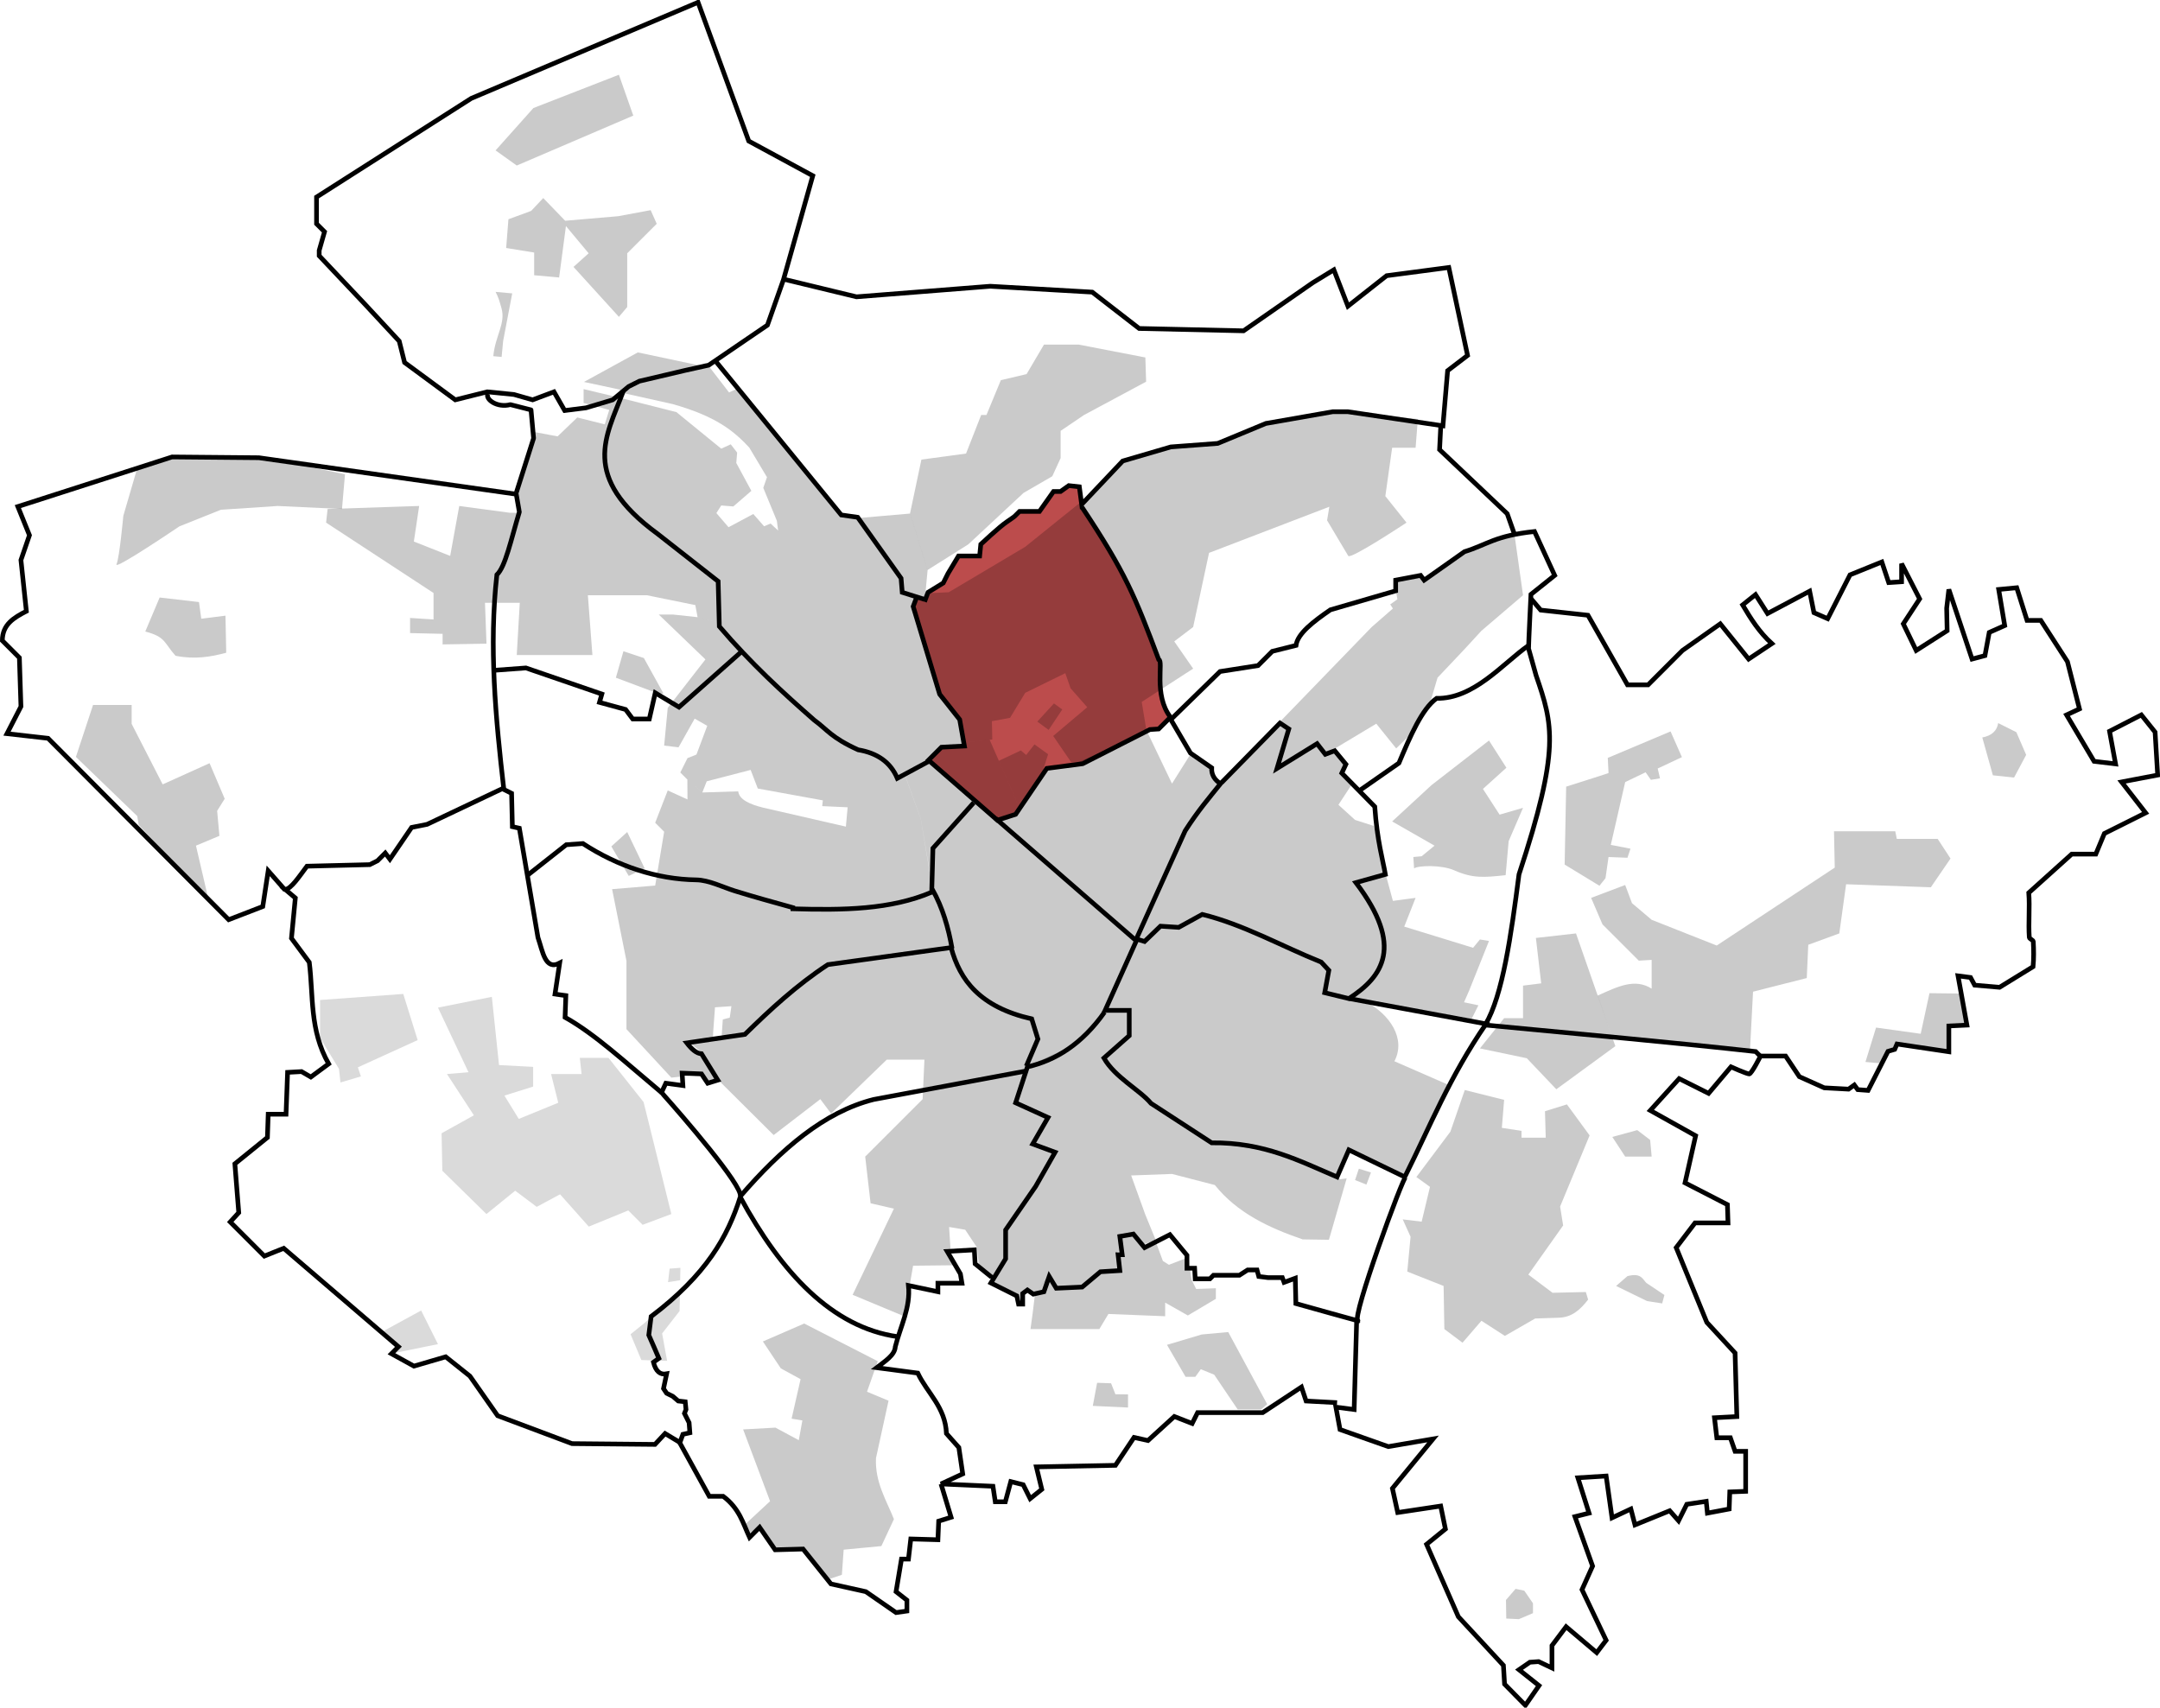 <?xml version="1.0" encoding="UTF-8" standalone="no"?>
<!-- Created with Inkscape (http://www.inkscape.org/) -->

<svg
   xmlns:dc="http://purl.org/dc/elements/1.1/"
   xmlns:cc="http://creativecommons.org/ns#"
   xmlns:rdf="http://www.w3.org/1999/02/22-rdf-syntax-ns#"
   xmlns:svg="http://www.w3.org/2000/svg"
   xmlns="http://www.w3.org/2000/svg"
   xmlns:sodipodi="http://sodipodi.sourceforge.net/DTD/sodipodi-0.dtd"
   xmlns:inkscape="http://www.inkscape.org/namespaces/inkscape"
   version="1.0"
   width="2313.133"
   height="1828.83"
   id="svg2"
   inkscape:version="0.47 r22583"
   sodipodi:docname="Sonnenhügel.svg">
  <sodipodi:namedview
     pagecolor="#ffffff"
     bordercolor="#666666"
     borderopacity="1"
     objecttolerance="10"
     gridtolerance="10"
     guidetolerance="10"
     inkscape:pageopacity="0"
     inkscape:pageshadow="2"
     inkscape:window-width="1366"
     inkscape:window-height="746"
     id="namedview2884"
     showgrid="false"
     inkscape:zoom="4"
     inkscape:cx="1072.7792"
     inkscape:cy="1020.0731"
     inkscape:window-x="-8"
     inkscape:window-y="-8"
     inkscape:window-maximized="1"
     inkscape:current-layer="svg2" />
  <defs
     id="defs4">
    <inkscape:perspective
       sodipodi:type="inkscape:persp3d"
       inkscape:vp_x="0 : 914.41498 : 1"
       inkscape:vp_y="0 : 1000 : 0"
       inkscape:vp_z="2313.1333 : 914.41498 : 1"
       inkscape:persp3d-origin="1156.5667 : 609.60999 : 1"
       id="perspective2888" />
    <inkscape:perspective
       id="perspective2898"
       inkscape:persp3d-origin="0.5 : 0.33333333 : 1"
       inkscape:vp_z="1 : 0.5 : 1"
       inkscape:vp_y="0 : 1000 : 0"
       inkscape:vp_x="0 : 0.5 : 1"
       sodipodi:type="inkscape:persp3d" />
    <inkscape:perspective
       id="perspective2974"
       inkscape:persp3d-origin="0.5 : 0.33333333 : 1"
       inkscape:vp_z="1 : 0.5 : 1"
       inkscape:vp_y="0 : 1000 : 0"
       inkscape:vp_x="0 : 0.5 : 1"
       sodipodi:type="inkscape:persp3d" />
    <inkscape:perspective
       id="perspective3140"
       inkscape:persp3d-origin="0.5 : 0.33333333 : 1"
       inkscape:vp_z="1 : 0.5 : 1"
       inkscape:vp_y="0 : 1000 : 0"
       inkscape:vp_x="0 : 0.5 : 1"
       sodipodi:type="inkscape:persp3d" />
    <inkscape:perspective
       id="perspective3164"
       inkscape:persp3d-origin="0.5 : 0.33333333 : 1"
       inkscape:vp_z="1 : 0.5 : 1"
       inkscape:vp_y="0 : 1000 : 0"
       inkscape:vp_x="0 : 0.5 : 1"
       sodipodi:type="inkscape:persp3d" />
    <inkscape:perspective
       id="perspective3199"
       inkscape:persp3d-origin="0.5 : 0.33333333 : 1"
       inkscape:vp_z="1 : 0.5 : 1"
       inkscape:vp_y="0 : 1000 : 0"
       inkscape:vp_x="0 : 0.5 : 1"
       sodipodi:type="inkscape:persp3d" />
    <inkscape:perspective
       id="perspective3408"
       inkscape:persp3d-origin="0.5 : 0.33333333 : 1"
       inkscape:vp_z="1 : 0.5 : 1"
       inkscape:vp_y="0 : 1000 : 0"
       inkscape:vp_x="0 : 0.5 : 1"
       sodipodi:type="inkscape:persp3d" />
    <inkscape:perspective
       id="perspective3441"
       inkscape:persp3d-origin="0.5 : 0.33333333 : 1"
       inkscape:vp_z="1 : 0.5 : 1"
       inkscape:vp_y="0 : 1000 : 0"
       inkscape:vp_x="0 : 0.5 : 1"
       sodipodi:type="inkscape:persp3d" />
    <inkscape:perspective
       id="perspective3463"
       inkscape:persp3d-origin="0.5 : 0.33333333 : 1"
       inkscape:vp_z="1 : 0.5 : 1"
       inkscape:vp_y="0 : 1000 : 0"
       inkscape:vp_x="0 : 0.5 : 1"
       sodipodi:type="inkscape:persp3d" />
    <inkscape:perspective
       id="perspective3498"
       inkscape:persp3d-origin="0.5 : 0.33333333 : 1"
       inkscape:vp_z="1 : 0.5 : 1"
       inkscape:vp_y="0 : 1000 : 0"
       inkscape:vp_x="0 : 0.5 : 1"
       sodipodi:type="inkscape:persp3d" />
  </defs>
  <path
     style="fill:#a00000;fill-opacity:0.702;stroke:none"
     d="m 1145.96,521.567 c -5.519,1.315 -9.222,7.71 -15.561,6.349 -4.207,0.084 -5.136,5.859 -7.854,8.392 -2.893,4.158 -5.794,8.309 -8.691,12.464 -7.291,0.336 -14.764,-0.186 -21.94,0.706 -10.461,9.381 -22.565,17.188 -32.77,26.97 -4.101,3.328 -8.537,7.352 -8.298,13.138 -0.677,3.055 0.675,8.394 -4.202,6.817 -6.477,0.32 -13.215,-0.265 -19.535,0.639 -6.097,8.791 -11.144,18.49 -15.976,28.123 -5.506,4.136 -12.749,6.45 -17.017,12.008 -1.242,1.778 -1.231,5.158 -2.997,6.122 -3.125,-0.688 -8.248,-3.564 -9.91,0.771 -2.124,3.562 -1.856,7.547 -0.193,11.246 8.65,29.189 17.308,58.438 26.349,87.471 6.934,9.435 14.855,18.27 21.405,27.912 1.922,9.672 3.635,19.46 5.073,29.174 -8.47,0.963 -17.179,0.538 -25.536,1.755 -3.833,4.201 -8.634,7.776 -11.858,12.372 8.933,8.894 19.149,16.812 28.56,25.346 14.359,12.457 28.62,25.062 43.124,37.327 6.225,-0.676 12.236,-3.762 18.365,-5.373 11.598,-16.067 22.395,-32.891 33.712,-49.23 13.311,-2.251 26.903,-3.25 40.123,-5.791 23.43,-11.651 46.42,-24.286 70.196,-35.178 4.452,-2.202 10.555,0.214 13.409,-4.924 2.181,-2.905 6.449,-4.974 7.267,-8.454 -5.88,-10.283 -9.511,-21.642 -9.589,-33.541 -0.843,-8.977 0.559,-18.277 -1.37,-27.077 -10.359,-25.452 -19.498,-51.642 -31.561,-76.453 -14.327,-30.336 -32.483,-58.599 -50.911,-86.564 -1.223,-7.053 -1.342,-14.479 -3.318,-21.276 -2.573,-1.09 -5.694,-1.169 -8.498,-1.241 z"
     id="path3416" />
  <path
     d="m 209.852,905.682 25.117,-10.533 -2.431,-26.738 8.102,-12.964 -16.205,-38.081 -50.235,22.687 -33.22,-64.819 0,-20.256 -41.322,0 -18.371,55.651 65.705,63.404 1.525,9.416 75.108,81.381 -13.774,-59.147 z"
     id="path3295"
     style="fill:#000000;fill-opacity:0.209;fill-rule:evenodd;stroke:none" />
  <path
     d="m 155.566,676.385 15.395,-36.461 42.132,4.861 2.431,17.825 25.928,-3.241 0.81,39.702 c -16.438,4.395 -33.574,7.395 -54.286,3.241 -12.139,-13.461 -10.399,-20.363 -32.41,-25.928 z"
     id="path3297"
     style="fill:#000000;fill-opacity:0.209;fill-rule:evenodd;stroke:none" />
  <path
     d="m 369.469,507.855 -3.241,37.271 -68.87,-3.241 -60.768,4.051 -44.563,17.825 c 0,0 -70.491,47.804 -67.25,40.512 3.241,-7.292 7.292,-51.855 7.292,-51.855 l 15.395,-52.666 38.891,-11.343 90.747,0.81 92.367,18.636 z"
     id="path3305"
     style="fill:#000000;fill-opacity:0.209;fill-rule:evenodd;stroke:none" />
  <path
     d="m 634.417,701.502 -81.024,0 3.241,-55.906 -37.271,0 1.62,43.753 -46.994,0.81 0,-11.343 -34.84,-0.81 0,-16.205 25.117,1.62 0,-28.358 -115.054,-75.352 1.62,-14.584 98.039,-3.241 -5.672,38.081 38.891,15.395 9.723,-53.476 54.286,7.292 12.964,0 -6.482,-19.446 18.636,-67.25 25.928,4.861 21.066,-20.256 29.432,7.372 4.814,-15.46 -27.488,-7.439 0.003,-14.835 37.292,8.895 62.11,15.742 47.966,39.143 10.195,-4.65 6.874,8.828 -0.938,11.132 16.138,29.846 -19.284,16.717 -12.947,-1.041 -5.214,8.151 13.016,15.144 26.52,-14.169 11.561,13.161 6.935,-2.952 8.096,7.51 -1.356,-10.431 -14.546,-35.282 3.949,-11.419 -18.993,-31.794 c -16.762,-17.983 -35.857,-33.524 -82.251,-46.568 l -55.164,-12.301 -1.476,-3.205 -38.119,-8.141 57.692,-31.637 68.87,14.584 c 0,0 2.252,-6.216 6.948,-0.115 l 21.894,28.448 9.831,-4.618 111.221,136.713 17.015,2.431 55.906,-4.861 18.636,60.768 -2.707,28.635 -7.786,2.039 -6.226,5.987 6.803,21.749 22.128,73.642 20.908,27.105 4.187,28.284 -23.755,0.843 -12.607,15.084 -25.39,14.834 -7.268,3.635 -18.455,-20.696 c -5.015,-5.805 -18.952,-3.202 -24.892,-9.007 l -35.532,-22.938 -57.4,-52.504 -43.14,-44.599 -12.114,-16.168 -23.066,-5.692 -2.431,-12.964 -51.855,-10.533 -63.199,0 4.861,64.009 -3e-5,0 z"
     id="path3303"
     style="fill:#000000;fill-opacity:0.209;fill-rule:evenodd;stroke:none"
     sodipodi:nodetypes="cccccccccccccccccccccccccccccccccccccccccccccccccccccccccccccccccccccccccccccccccc" />
  <path
     d="m 305.48,953.407 -18.262,-20.752 -5.811,38.184 -36.524,14.111 L 51.475,790.711 7.48,785.731 22.422,756.678 20.762,704.383 2.5,686.121 c 0.022,-17.644 12.717,-24.727 25.733,-31.543 l -5.811,-54.785 9.131,-26.563 -12.451,-30.713 165.186,-53.125 92.969,0.83 275.587,39.014 3.32,19.092 c -9.131,30.288 -14.941,58.655 -24.072,67.237 -8.589,76.644 -1.367,153.288 7.471,229.933"
     id="path3234"
     style="fill:none;stroke:#000000;stroke-width:5;stroke-linecap:butt;stroke-linejoin:miter;stroke-miterlimit:4;stroke-opacity:1;stroke-dasharray:none" />
  <g
     transform="translate(873.256,375.852)"
     id="layer1">
    <path
       d="m -125.714,-373.352 -181.722,76.965 -61.135,25.892 -165.714,105.714 0,28.571 8.571,8.571 -5.714,20 0,5.714 48.571,51.429 37.143,40 5.714,22.857 54.286,40 34.286,-8.571 28.571,2.857 20,5.714 22.857,-8.571 11.429,20 22.857,-2.857 28.571,-8.571 8.276,-6.897 L -200,38.076 -188.571,32.362 -140,20.934 l 25.714,-5.714 62.857,-42.857 17.143,-48.571 31.429,-111.429 -68.571,-37.143 -54.286,-148.571 z"
       id="path2409"
       style="fill:none;stroke:#000000;stroke-width:5;stroke-linecap:butt;stroke-linejoin:miter;stroke-miterlimit:4;stroke-opacity:1;stroke-dasharray:none"
       sodipodi:nodetypes="ccccccccccccccccccccccccccccc" />
    <path
       d="m -33.913,-76.817 77.874,18.841 143.188,-11.304 109.275,6.28 50.242,38.937 111.787,2.512 74.106,-51.498 22.609,-13.816 15.072,38.937 41.449,-32.657 66.57,-8.792 20.097,94.203 -21.353,16.329 -5.024,59.034 -101.739,-15.072 -16.329,0 -71.594,12.56 -51.498,21.353 -50.242,3.768 -51.498,15.072 -43.961,46.473 -2.512,-18.841 -11.304,-1.256 -8.792,6.28 -7.536,0 -15.072,21.353 -21.353,0 -5.024,5.024 c 0,0 -1.256,1.256 -8.792,6.28 -7.536,5.024 -27.633,23.865 -27.633,23.865 l -1.256,12.56 -22.609,0 -11.304,18.841 -5.024,10.048 -16.328,10.048 -3.768,10.048"
       id="path3181"
       style="fill:none;stroke:#000000;stroke-width:5;stroke-linecap:butt;stroke-linejoin:miter;stroke-miterlimit:4;stroke-opacity:1;stroke-dasharray:none" />
    <path
       d="M 116.812,266.082 92.947,258.546 91.691,243.473 45.217,178.159 27.633,175.647 -106.763,11.106"
       id="path3183"
       style="fill:none;stroke:#000000;stroke-width:5;stroke-linecap:butt;stroke-linejoin:miter;stroke-miterlimit:4;stroke-opacity:1;stroke-dasharray:none" />
    <a
       id="a3193">
      <path
         d="m 108.444,263.621 -3.783,10.088 28.372,93.943 21.437,27.111 5.044,28.372 -24.589,1.261 -13.871,13.871 73.767,64.31 19.545,-6.305 33.416,-49.178 38.46,-5.044 71.876,-36.568 9.457,-0.63 12.61,-12.61 c -18.508,-23.989 -7.045,-60.332 -12.61,-61.788 -25.228,-67.267 -35.371,-92.886 -82.306,-163.351"
         id="path3191"
         style="fill:none;stroke:#000000;stroke-width:5;stroke-linecap:butt;stroke-linejoin:miter;stroke-miterlimit:4;stroke-opacity:1;stroke-dasharray:none"
         sodipodi:nodetypes="cccccccccccccccc" />
    </a>
    <path
       d="M 192.93,500.685 342.986,631.196 395.947,513.925 c 13.805,-21.595 25.617,-35.215 37.829,-50.439 -6.298,-4.102 -9.879,-9.562 -9.457,-17.023 l -22.698,-15.762 -21.437,-36.568"
       id="path3196"
       style="fill:none;stroke:#000000;stroke-width:5;stroke-linecap:butt;stroke-linejoin:miter;stroke-miterlimit:4;stroke-opacity:1;stroke-dasharray:none" />
    <path
       d="m 344.247,629.935 8.196,2.522 17.023,-16.393 19.545,1.261 25.22,-13.871 c 44.014,10.779 84.918,33.997 127.359,51.07 l 8.196,8.827 -4.413,23.959 25.85,6.305 c 36.3,-23.585 59.49,-55.682 7.566,-124.206 l 31.524,-8.827 c -2.49,-14.676 -8.855,-36.051 -11.349,-72.506 l -35.307,-35.938 4.413,-9.457 -11.979,-14.501 -10.088,3.783 -8.827,-11.349 -42.873,26.481 12.61,-42.243 -9.457,-6.305 -62.418,63.679"
       id="path3198"
       style="fill:none;stroke:#000000;stroke-width:5;stroke-linecap:butt;stroke-linejoin:miter;stroke-miterlimit:4;stroke-opacity:1;stroke-dasharray:none" />
    <path
       d="m 571.853,693.614 146.273,27.111 c -39.291,57.214 -59.985,109.78 -87.007,163.927 L 571.223,855.65 558.613,884.652 C 518.307,867.558 480.726,847.466 424.319,848.084 L 359.378,805.841 C 346.968,791.086 321.06,778.358 308.939,757.294 l 27.111,-23.959 0,-27.111 -25.85,0 33.416,-74.398"
       id="path3200"
       style="fill:none;stroke:#000000;stroke-width:5;stroke-linecap:butt;stroke-linejoin:miter;stroke-miterlimit:4;stroke-opacity:1;stroke-dasharray:none" />
    <path
       d="m 632.38,884.255 c -2.841,-1.093 -58.716,151.906 -51.447,154.237 9.883,3.168 -66.455,-18.284 -66.455,-18.284 l -0.63,-27.111 -11.979,4.413 -1.891,-5.044 -15.132,0 -10.088,-1.261 -1.891,-6.935 -10.088,0 -8.827,5.674 -27.741,0 -3.783,3.783 -15.762,0 -0.63,-11.349 -8.196,0 0,-13.871 -18.284,-22.067 -27.111,13.871 -11.979,-14.501 -14.501,2.522 2.522,19.545 -4.413,0 1.891,17.023 -20.806,1.261 -19.545,16.393 -27.741,1.261 -7.566,-12.61 -5.674,16.393 -11.349,2.522 -6.305,-4.413 -5.044,3.783 0,11.349 -4.413,0 -1.891,-8.827 -27.741,-13.871 15.762,-25.85 0,-30.894 32.155,-46.656 20.806,-36.568 -23.959,-8.827 16.393,-28.372 -34.677,-15.762 12.61,-38.46 c 30.663,-7.02 58.65,-24.74 82.594,-58.635"
       id="path3204"
       style="fill:none;stroke:#000000;stroke-width:5;stroke-linecap:butt;stroke-linejoin:miter;stroke-miterlimit:4;stroke-opacity:1;stroke-dasharray:none" />
    <path
       d="m 557.815,1128.73 0,0 z"
       id="path3222"
       style="fill:none;stroke:#000000;stroke-width:1px;stroke-linecap:butt;stroke-linejoin:miter;stroke-opacity:1" />
    <path
       d="m 187.599,993.426 0.83,-1.66 0,0 0,0 -17.432,-14.111 -0.83,-14.941 -29.053,1.66 14.111,24.072 1.66,9.961 -25.733,0 0,9.131 -31.543,-6.641 c 2.45,23.647 -8.685,43.898 -14.111,65.576 -0.443,9.02 -11.035,15.503 -19.922,22.412 l 43.994,5.811 c 10.239,21.581 29.584,36.333 30.713,64.746 l 13.281,14.941 4.15,28.223 -23.242,10.791 55.615,2.49 2.49,16.602 10.791,0 5.811,-21.582 13.281,3.32 7.471,14.941 12.451,-9.961 -5.811,-24.072 84.668,-1.66 19.922,-29.883 14.941,3.32 28.223,-25.733 19.092,7.471 5.811,-11.621 69.727,0 41.504,-27.393 4.981,14.941 33.161,1.787"
       id="path3224"
       style="fill:none;stroke:#000000;stroke-width:5;stroke-linecap:butt;stroke-linejoin:miter;stroke-miterlimit:4;stroke-opacity:1;stroke-dasharray:none" />
    <path
       d="m 134.473,1213.398 10.791,35.694 -13.281,4.15 -0.83,19.922 -29.053,-0.83 -2.49,21.582 -7.471,0 -5.811,34.863 11.621,9.131 0,11.621 -11.621,1.66 -32.373,-22.412 -37.354,-8.301 -29.883,-37.354 -29.883,0.83 -16.602,-24.072 -10.791,10.791 c -7.03,-15.14 -10.798,-30.933 -28.223,-43.994 l -14.941,0 -31.543,-57.276 3.32,-9.131 7.471,-1.66 -0.83,-10.791 -4.98,-9.961 1.66,-4.15 -0.83,-8.301 -7.471,-0.83 -5.811,-4.981 -6.641,-3.32 -3.32,-4.981 3.32,-15.772 c -6.887,1.308 -11.651,-2.692 -14.111,-12.451 l 5.811,-4.15 -4.98,-11.621 -5.811,-13.281 2.49,-19.922 c 59.217,-44.812 81.883,-85.318 95.459,-127.833 43.864,80.681 98.109,139.49 168.507,149.415"
       id="path3226"
       style="fill:none;stroke:#000000;stroke-width:5;stroke-linecap:butt;stroke-linejoin:miter;stroke-miterlimit:4;stroke-opacity:1;stroke-dasharray:none" />
    <path
       d="m -205.671,42.529 c -0.626,1.812 -0.19,0.713 -0.862,2.518 -17.02,45.676 -46.378,89.425 37.531,150.871 l 64.805,50.828 1.271,48.286 c 33.885,39.729 67.77,70.685 101.655,100.384 14.126,10.28 17.775,18.465 47.015,31.767 20.712,3.431 34.775,13.511 41.933,30.497 l 33.038,-17.79"
       id="path3236"
       style="fill:none;stroke:#000000;stroke-width:5;stroke-linecap:butt;stroke-linejoin:miter;stroke-miterlimit:4;stroke-opacity:1;stroke-dasharray:none"
       sodipodi:nodetypes="csccccccc" />
    <path
       d="m -78.783,321.716 -67.347,59.722 -25.414,-15.248 -6.353,27.955 -17.79,0 -7.624,-10.166 -27.955,-7.624 2.541,-8.895 -81.324,-27.955 -34.309,2.541"
       id="path3238"
       style="fill:none;stroke:#000000;stroke-width:5;stroke-linecap:butt;stroke-linejoin:miter;stroke-miterlimit:4;stroke-opacity:1;stroke-dasharray:none" />
    <path
       d="m 763.684,317.904 c 0,-5.083 2.541,-57.181 2.541,-57.181 l 25.414,-20.331 -21.602,-47.015 c -42.461,4.502 -50.681,14.134 -74.971,21.602 l -43.203,30.497 -3.812,-5.083 -26.684,5.083 0,11.436 -69.888,20.331 c -18.463,12.707 -35.083,25.414 -36.85,38.121 l -25.414,6.353 -15.248,15.248 -40.662,6.353 -52.098,50.828"
       id="path3242"
       style="fill:none;stroke:#000000;stroke-width:5;stroke-linecap:butt;stroke-linejoin:miter;stroke-miterlimit:4;stroke-opacity:1;stroke-dasharray:none" />
    <path
       d="m 669.653,80.285 -1.271,25.414 72.429,68.617 7.624,21.602"
       id="path3244"
       style="fill:none;stroke:#000000;stroke-width:5;stroke-linecap:butt;stroke-linejoin:miter;stroke-miterlimit:4;stroke-opacity:1;stroke-dasharray:none" />
    <path
       d="m -320.235,151.471 18.404,-57.974 -2.761,-30.367 -22.132,-5.658 c -14.096,3.804 -27.156,-5.71 -24.08,-11.718"
       id="path3246"
       style="fill:none;stroke:#000000;stroke-width:5;stroke-linecap:butt;stroke-linejoin:round;stroke-miterlimit:4;stroke-opacity:1;stroke-dasharray:none" />
    <path
       d="m 146.314,640.105 c -3.906,-22.215 -9.928,-43.724 -21.165,-63.495"
       id="path3248"
       style="fill:none;stroke:#000000;stroke-width:5;stroke-linecap:butt;stroke-linejoin:miter;stroke-miterlimit:4;stroke-opacity:1;stroke-dasharray:none" />
    <path
       d="m 939.998,1457.829 -78.814,-40.368 -44.213,19.223 19.223,28.834 21.145,11.534 -9.611,42.29 11.534,1.922 -3.845,21.145 -24.99,-13.456 -34.601,1.922 28.834,76.891 -26.912,24.99 3.845,9.611 13.456,-7.689 19.223,26.912 23.067,-3.845 26.912,34.601 17.301,-5.767 1.922,-26.912 40.368,-3.845 13.456,-28.834 c -8.358,-20.811 -20.394,-39.782 -19.223,-65.358 l 13.456,-61.513 -23.067,-9.611 11.534,-32.679 z"
       transform="translate(-873.256,-375.852)"
       id="path3249"
       style="fill:#000000;fill-opacity:0.209;fill-rule:evenodd;stroke:none" />
    <path
       d="m 1455.189,1251.654 -4.051,12.153 12.154,4.862 4.861,-12.964 -12.964,-4.051 z"
       transform="translate(-873.256,-375.852)"
       id="path3259"
       style="fill:#000000;fill-opacity:0.209;fill-rule:evenodd;stroke:none" />
    <path
       d="m 1442.324,1239.501 3.29,-8.25 58.816,27.78 46.367,-97.313 -57.527,-25.117 c 12.641,-24.245 -4.872,-50.363 -31.11,-64.085 -13.576,-7.1 -33.668,-5.309 -44.312,-9.978 l 3.908,-26.37 -8.567,-7.175 -97.118,-40.859 -28.329,-9.2 -26.392,13.68 -18.406,-0.72 -16.767,16.583 -8.776,-2.495 -32.834,74.982 25.03,0.822 0.671,27.212 -28.12,24.772 51.965,50.082 62.213,39.208 70.878,11.357 64.294,26.529 10.826,-21.445 z"
       transform="translate(-873.256,-375.852)"
       id="path3263"
       style="fill:#000000;fill-opacity:0.209;fill-rule:evenodd;stroke:none" />
    <path
       d="m 1573.484,1060.438 21.066,-52.666 -9.723,-1.621 -7.292,8.913 -73.732,-22.687 12.154,-30.789 -24.307,3.241 -7.757,-28.492 -32.218,8.738 c 18.43,21.053 30.088,44.741 30.285,72.885 l -12.267,30.144 -25.214,19.992 131.435,23.131 7.292,-14.584 -15.395,-3.241 5.672,-12.964 z"
       transform="translate(-873.256,-375.852)"
       id="path3269"
       style="fill:#000000;fill-opacity:0.209;fill-rule:evenodd;stroke:none" />
    <path
       d="m 1612.376,937.282 3.241,-36.461 15.395,-35.651 -25.117,7.292 -17.825,-27.548 25.117,-22.687 -18.636,-29.169 -61.578,47.804 -42.132,38.891 45.373,25.928 -13.774,11.343 -8.913,0.81 0.81,12.154 c 4.836,-3.205 29.568,-3.855 42.986,2.098 19.884,8.822 31.996,7.689 55.053,5.194 z"
       transform="translate(-873.256,-375.852)"
       id="path3281"
       style="fill:#000000;fill-opacity:0.209;fill-rule:evenodd;stroke:none" />
    <path
       d="m 1631.011,637.493 -8.913,-63.199 -22.553,4.118 -38.215,16.948 -35.651,28.358 -5.063,-5.991 -25.162,4.641 -0.198,12.451 1.194,7.037 -7.678,5.455 2.89,4.399 -22.7,19.812 -98.849,102.09 9.723,7.292 -14.584,43.753 46.994,-29.169 7.292,12.154 54.311,-32.588 21.327,26.505 19.154,-18.831 17.948,-32.672 7.175,-24.249 28.358,-29.979 18.636,-20.256 44.563,-38.081 z"
       transform="translate(-873.256,-375.852)"
       id="path3283"
       style="fill:#000000;fill-opacity:0.209;fill-rule:evenodd;stroke:none" />
    <path
       d="m 1553.228,1211.953 15.395,-44.563 42.133,10.533 -2.431,29.979 21.066,3.241 0,7.292 25.928,0 -0.81,-28.358 23.497,-7.292 24.307,33.22 -31.599,76.162 3.241,20.256 -37.271,52.666 25.928,19.446 35.651,-0.81 2.431,8.102 c -8.431,10.885 -17.502,19.354 -32.41,19.446 l -24.307,0.81 -32.41,18.636 -25.117,-16.205 -20.256,23.497 -19.446,-14.584 -0.81,-46.184 -38.892,-15.395 3.521,-37.295 -8.382,-18.611 20.256,2.431 8.913,-37.271 -14.584,-10.533 36.461,-48.614 z"
       transform="translate(-873.256,-375.852)"
       id="path3313"
       style="fill:#000000;fill-opacity:0.209;fill-rule:evenodd;stroke:none" />
    <path
       d="m 857.415,1001.389 33.22,16.205 16.142,2.474 2.377,-9.024 -19.329,-12.896 c -4.221,-4.456 -5.808,-11.018 -20.256,-7.292 l -12.154,10.533 z"
       id="path3315"
       style="fill:#000000;fill-opacity:0.209;fill-rule:evenodd;stroke:none" />
    <path
       d="m 1726.619,1217.624 26.738,-7.292 13.774,10.533 1.621,17.825 -28.358,0 -13.774,-21.066 z"
       transform="translate(-873.256,-375.852)"
       id="path3317"
       style="fill:#000000;fill-opacity:0.209;fill-rule:evenodd;stroke:none" />
    <path
       d="m 1237.235,1328.627 8.102,21.876 6.482,4.051 21.066,-8.102 0.81,8.913 2.431,15.395 4.861,9.723 21.066,-0.81 0,11.343 -29.979,17.825 -24.307,-13.774 0,14.584 -60.768,-2.431 -9.723,16.205 -73.732,0 2.431,-17.825 2.431,-20.256 15.395,-20.256 7.292,15.395 27.548,-4.051 22.687,-14.584 17.825,0 -0.81,-17.825 4.861,-1.621 -2.431,-16.205 13.774,-4.051 12.964,15.395 9.723,-8.913 z"
       transform="translate(-873.256,-375.852)"
       id="path3319"
       style="fill:#000000;fill-opacity:0.209;fill-rule:evenodd;stroke:none" />
    <path
       d="m 1357.052,1503.909 -6.524,5.546 -25.119,0 -25.119,-37.188 -14.353,-5.872 -5.872,8.155 -10.439,0 -19.899,-34.252 37.188,-11.091 28.381,-2.61 41.755,77.313 z"
       transform="translate(-873.256,-375.852)"
       id="path3325"
       style="fill:#000000;fill-opacity:0.209;fill-rule:evenodd;stroke:none" />
    <path
       d="m 1189.852,1481.46 -14.947,-0.534 -4.626,24.733 37.722,1.779 0,-14.057 -13.523,-0.178 -4.626,-11.744 z"
       transform="translate(-873.256,-375.852)"
       id="path3331"
       style="fill:#000000;fill-opacity:0.209;fill-rule:evenodd;stroke:none" />
    <a
       id="a3671" />
    <path
       d="m -144.434,1169.404 -16.602,-9.961 -10.791,11.621 -88.819,-0.83 -79.688,-29.883 -29.695,-42.406 -25.921,-20.681 -34.033,9.961 -24.072,-13.281 7.471,-7.471 -122.852,-105.42 -20.752,8.301 -36.524,-36.524 9.131,-9.961 -4.15,-52.295 34.863,-28.223 0.83,-24.902 19.092,0 1.66,-44.824 14.941,-0.83 9.961,5.811 19.092,-14.111 c -20.591,-36.247 -16.229,-72.494 -20.752,-108.741 l -19.092,-25.733 4.15,-43.164 -10.791,-9.131 c 6.193,-0.527 14.942,-13.836 23.242,-24.902 l 67.237,-1.66 8.301,-4.15 8.301,-8.301 4.98,6.641 23.242,-34.033 16.602,-3.32 80.518,-38.184 9.961,4.98 0.83,35.694 7.471,1.66 19.922,117.042 c 5.138,14.871 7.621,35.584 23.242,27.393 l -4.98,33.203 11.621,1.66 -0.83,23.242 c 16.128,9.035 32.584,21.356 48.227,34.128 18.92,15.447 36.756,31.118 55.533,46.843"
       id="path3232"
       style="fill:none;stroke:#000000;stroke-width:5;stroke-linecap:butt;stroke-linejoin:miter;stroke-miterlimit:4;stroke-opacity:1;stroke-dasharray:none" />
    <path
       d="M 226.612,770.964 62.256,801.677 c -52.613,13.243 -98.979,53.041 -142.774,103.76 3.39,-10.88 -65.158,-89.726 -81.057,-107.499 -0.306,-0.342 -0.592,-0.67 -0.859,-0.978 -0.482,-0.556 -2.319,-2.933 -2.678,-3.315 -0.752,-0.797 0.175,0.765 -0.074,1.277 l 4.98,-10.678 18.262,2.49 -0.83,-13.281 20.752,0.83 6.641,9.961 10.791,-3.32 -17.432,-28.223 c -5.257,-0.191 -10.514,-4.808 -15.772,-11.621 l 62.256,-9.131 c 27.134,-26.55 55.13,-52.527 88.819,-74.707 l 131.983,-18.262 c 9.379,34.692 30.72,63.689 86.329,76.368 l 6.641,21.582 -12.451,29.053"
       id="path3230"
       style="fill:none;stroke:#000000;stroke-width:5;stroke-linecap:butt;stroke-linejoin:miter;stroke-miterlimit:4;stroke-opacity:1;stroke-dasharray:none" />
    <path
       d="m -308.777,561.876 41.933,-33.038 17.79,-1.271 c 37.248,24.263 79.194,38.332 121.473,38.906 13.486,0.183 28.749,7.979 41.204,11.829 21.527,6.655 39.72,11.624 62.235,17.883 l 0,1.271 c 54.164,1.591 104.654,0.914 148.671,-17.79 l 1.271,-47.015 43.766,-48.911"
       id="path3240"
       style="fill:none;stroke:#000000;stroke-width:5;stroke-linecap:butt;stroke-linejoin:miter;stroke-miterlimit:4;stroke-opacity:1;stroke-dasharray:none"
       sodipodi:nodetypes="cccssccccc" />
    <path
       d="m 846.816,680.403 -24.277,-18.516 -2.057,-15.225 13.167,-4.115 2.88,14.813 8.641,1.646 11.11,16.048 -9.464,5.349 z"
       transform="translate(-873.256,-375.852)"
       id="path3908"
       style="fill:none;stroke:none" />
    <path
       d="m 1626.545,1734.077 -13.49,-0.642 -0.321,-19.914 10.278,-11.884 9.315,1.927 9.315,13.49 0,10.6 -15.096,6.424 z"
       transform="translate(-873.256,-375.852)"
       id="path3912"
       style="fill:#000000;fill-opacity:0.208;fill-rule:evenodd;stroke:none" />
    <path
       d="m 526.706,1067.605 -57.669,11.534 32.679,69.202 -23.067,1.922 28.834,44.213 -34.601,19.223 0.812,40.191 47.245,46.312 30.757,-24.99 23.067,17.3 24.99,-13.456 30.757,34.601 42.29,-17.301 15.378,15.378 30.757,-11.534 -29.72,-119.896 -37.56,-47.343 -30.757,0 1.922,17.3 -32.679,0 7.689,30.757 -42.29,17.301 -15.378,-24.99 30.757,-9.611 0,-21.145 -36.523,-1.922 -7.689,-73.047 z"
       transform="translate(-873.256,-375.852)"
       id="path3245"
       style="opacity:0.7;fill:#000000;fill-opacity:0.208;fill-rule:evenodd;stroke:none" />
    <path
       d="m 431.857,1064.489 15.395,49.425 -64.009,29.169 3.241,9.723 -21.876,6.482 -1.62,-14.584 -20.256,-33.22 0,-40.512 89.126,-6.482 z"
       transform="translate(-873.256,-375.852)"
       id="path3293"
       style="opacity:0.7;fill:#000000;fill-opacity:0.208;fill-rule:evenodd;stroke:none" />
    <path
       d="m 717.079,1358.685 -1.661,14.464 12.967,-2.071 -0.215,11.087 -10.897,10.642 -27.301,24.285 -14.708,11.877 11.566,27.58 27.58,0.89 -5.338,-29.359 18.683,-24.021 0.89,-46.263 -11.566,0.89 z"
       transform="translate(-873.256,-375.852)"
       id="path3327"
       style="opacity:0.7;fill:#000000;fill-opacity:0.208;fill-rule:evenodd;stroke:none" />
    <path
       d="m 469,1439.529 -49,10 7,-7 -20,-15 44,-24 18,36 z"
       transform="translate(-873.256,-375.852)"
       id="path3333"
       style="opacity:0.7;fill:#000000;fill-opacity:0.208;fill-rule:evenodd;stroke:none" />
    <path
       d="m 690.324,929.989 -17.015,8.102 -18.635,-31.599 17.015,-15.395 18.636,38.891 z"
       transform="translate(-873.256,-375.852)"
       id="path3299"
       style="fill:#000000;fill-opacity:0.209;fill-rule:evenodd;stroke:none" />
    <path
       d="m 696.806,225.081 6.482,14.584 -31.599,31.599 0,57.527 -8.913,10.533 -48.614,-53.476 16.205,-14.584 -24.307,-29.169 -7.292,55.096 -26.738,-2.431 0,-24.307 -29.979,-4.861 2.431,-30.789 24.307,-8.913 12.964,-13.774 23.497,24.307 56.717,-4.861 34.84,-6.482 z"
       transform="translate(-873.256,-375.852)"
       id="path3307"
       style="fill:#000000;fill-opacity:0.209;fill-rule:evenodd;stroke:none" />
    <path
       d="m 662.776,80.049 15.395,43.753 -124.777,53.476 -22.687,-16.205 40.512,-45.373 91.557,-35.651 z"
       transform="translate(-873.256,-375.852)"
       id="path3309"
       style="fill:#000000;fill-opacity:0.209;fill-rule:evenodd;stroke:none" />
    <path
       d="m 537.188,382.268 -8.913,-0.81 c 2.002,-21.778 13.439,-35.022 8.78,-51.329 -2.228,-7.801 -3.077,-11.276 -6.349,-17.541 l 17.825,1.62 -9.723,51.045 -1.62,17.015 z"
       transform="translate(-873.256,-375.852)"
       id="path3311"
       style="fill:#000000;fill-opacity:0.209;fill-rule:evenodd;stroke:none" />
    <path
       d="m 113.472,116.372 47.804,-6.482 16.205,-41.322 5.672,0 15.395,-37.271 27.548,-6.482 18.636,-31.599 37.271,0 71.301,13.774 0.81,25.928 -66.44,35.651 -25.117,17.015 0,29.169 -8.913,19.446 -30.789,17.825 -59.148,55.096 -43.753,27.548 -18.636,-60.768 12.154,-57.527 z"
       id="path3287"
       style="fill:#000000;fill-opacity:0.209;fill-rule:evenodd;stroke:none" />
    <path
       d="m -168.348,366.972 -45.373,-17.015 8.102,-28.358 21.876,7.292 21.066,38.081 -5.672,0 z"
       id="path3301"
       style="fill:#000000;fill-opacity:0.209;fill-rule:evenodd;stroke:none" />
    <path
       d="m -44.751,839.769 -58.227,-57.889 -17.505,-26.262 -14.647,-14.809 26.01,-4.701 8.65,-1.797 1.27,-18.385 7.435,-1.902 1.786,-12.28 -17.596,1.215 -1.972,27.131 -0.086,5.4 -25.357,5.055 16.245,13.376 11.801,25.067 -2.271,5.124 -6.826,-0.148 -3.678,-9.555 -34.601,3.845 -48.057,-51.902 0,-73.047 -15.378,-76.891 46.135,-3.845 9.611,-57.669 -9.611,-9.611 13.456,-34.601 21.145,9.611 -0.146,-21.288 16.157,13.847 38.299,-1.209 c 1.161,8.906 12.225,13.851 26.642,17.454 l 88.669,20.335 1.887,-20.705 -27.241,-1.248 0.678,-6.163 -69.654,-12.675 -7.654,-19.928 -47.031,12.188 -4.677,11.836 -15.929,-13.589 -7.689,-7.689 7.689,-15.378 9.611,-3.845 11.534,-30.757 -13.456,-7.689 -17.301,30.757 -15.378,-1.922 3.845,-40.368 40.368,-51.902 -49.979,-48.057 15.378,0 26.223,2.831 22.94,5.654 11.988,18.425 70.747,69.093 61.808,47.704 32.782,10.937 14.44,19.772 6.476,-4.735 17.872,49.459 12.561,75.433 21.668,64.36 9.98,25.328 16.64,20.505 28.252,17.994 29.833,9.059 7.94,22.864 -13.588,29.438 55.316,-25.029 31.276,-35.377 24.436,0.716 -0.768,27.22 -26.929,24.604 55.167,50.782 60.941,39.296 52.498,5.239 67.221,24.32 10.957,5.893 5.639,2.991 6.989,-0.916 -19.012,65.758 -28.085,-0.426 c -36.554,-12.477 -70.388,-28.581 -94.081,-58.207 l -45.875,-11.882 -43.742,1.623 15.058,41.703 11.374,27.732 -13.789,4.572 -10.413,-13.403 -12.647,5.223 -1.787,15.562 -2.916,0.428 1.913,18.425 -20.733,0.784 -20.072,17.26 -24.901,3.354 -9.892,-12.96 -14.289,17.759 -8.074,-5.696 -5.825,13.817 -6.491,-8.039 -23.81,-10.463 -0.354,-6.644 -15.632,-14.25 -1.756,-17.955 -12.689,-19.074 -17.24,-2.951 1.49,23.426 -2.998,2.021 6.289,15.549 -43.351,0.474 -9.408,54.231 -55.333,-23.067 44.213,-92.27 -24.99,-5.767 -5.767,-49.98 61.513,-61.513 1.922,-42.29 -40.368,0 -59.591,57.669 -11.534,-15.378 -49.979,38.446 z"
       id="path3247"
       style="fill:#000000;fill-opacity:0.209;fill-rule:evenodd;stroke:none" />
    <path
       d="m 853.104,734.426 -15.542,-43.971 c 22.155,-10.036 40.048,-18.799 57.934,-7.489 l 0,-30.789 -13.774,0.81 -38.892,-38.891 -12.153,-28.358 36.461,-13.774 7.292,19.446 21.066,17.825 69.68,27.548 126.397,-83.455 -0.81,-38.891 65.629,0 1.621,8.102 43.753,0 13.774,21.066 -21.066,30.789 -90.747,-3.241 -7.292,52.666 -33.22,12.154 -1.621,35.651 -57.527,14.584 -3.241,62.388 -147.723,-14.169 z"
       id="path3271"
       style="fill:#000000;fill-opacity:0.209;fill-rule:evenodd;stroke:none" />
    <path
       d="m 1283.6,456.909 -22.687,-2.431 -11.343,-40.512 c 9.955,-1.919 15.702,-6.994 17.015,-15.395 l 19.446,9.723 10.533,24.307 -12.964,24.307 z"
       id="path3273"
       style="fill:#000000;fill-opacity:0.209;fill-rule:evenodd;stroke:none" />
    <path
       d="m 839.589,572.773 -37.271,-22.687 1.621,-83.455 35.651,-11.343 9.723,-3.241 -0.81,-16.205 67.25,-28.358 12.153,27.548 -25.928,12.154 2.431,10.533 -9.723,1.62 -5.672,-8.102 -21.877,10.533 -15.395,67.25 21.066,4.051 -3.241,9.723 -20.256,-0.81 -3.241,22.687 -6.482,8.102 z"
       id="path3275"
       style="fill:#000000;fill-opacity:0.209;fill-rule:evenodd;stroke:none" />
    <path
       d="m 757.755,697.55 0,-17.825 19.446,-2.431 -5.672,-48.614 42.943,-4.861 42.132,120.726 -63.199,46.184 -31.599,-33.22 -50.235,-10.533 25.928,-32.41 20.256,0 0,-17.015 z"
       id="path3277"
       style="fill:#000000;fill-opacity:0.209;fill-rule:evenodd;stroke:none" />
    <path
       d="m 1141.688,763.047 -17.238,-1.567 11.362,-36.828 47.798,6.66 9.403,-43.488 33.693,0.392 6.269,33.694 -17.63,0.392 -1.567,27.425 -54.458,-7.836 -3.134,5.877 -7.836,2.743 -6.66,12.537 z"
       id="path3910"
       style="fill:#000000;fill-opacity:0.208;fill-rule:evenodd;stroke:none" />
    <path
       d="m 1011.317,755.132 27.607,0 14.723,22.085 26.686,11.963 26.033,1.413 6.15,-4.439 3.647,4.954 11.101,0.833 21.298,-41.807 7.212,-2.159 2.458,-5.724 55.532,8.28 0,-27.606 19.325,-0.92 -9.505,-52.736 13.381,1.733 4.443,8.23 26.649,2.284 35.888,-22.085 c 0.823,-8.614 0.752,-17.675 0.224,-26.964 -0.083,-1.458 -4.156,-2.922 -4.26,-4.391 -1.111,-15.726 0.662,-32 -0.565,-47.784 l 46.011,-41.41 25.766,0 9.202,-22.085 44.17,-22.085 -25.766,-33.128 38.649,-7.362 -2.761,-46.011 -14.723,-18.404 -34.048,17.484 6.441,34.968 -23.005,-2.761 -29.447,-49.692 13.803,-6.442 -12.883,-50.612 -28.527,-44.17 -14.723,0 -11.043,-34.968 -19.325,1.84 6.442,38.649 -16.564,7.362 -4.601,24.846 -13.803,3.681 -24.846,-74.537 -2.351,20.061 0.511,24.109 -33.128,21.165 -13.803,-28.527 17.484,-26.686 -19.325,-37.729 0,19.325 -13.803,0.92 -7.362,-22.085 -34.048,13.803 -23.926,46.931 -14.723,-6.442 -4.601,-23.005 -45.09,23.926 -12.883,-20.245 -13.803,11.043 c 8.684,14.676 17.776,29.147 31.287,41.41 l -24.846,16.564 -30.367,-37.729 -40.489,28.527 -36.809,36.809 -22.085,0 -42.33,-74.537 -50.612,-5.521 -10.122,-11.963"
       id="path3250"
       style="fill:none;stroke:#000000;stroke-width:5;stroke-linecap:butt;stroke-linejoin:miter;stroke-miterlimit:4;stroke-opacity:1;stroke-dasharray:none" />
    <path
       d="M 717.496,721.356 C 735.912,690.292 744.908,626.259 753.434,560.581 797.953,425.581 789.775,400.138 771.718,347.476 l -8.827,-31.524 c -26.46,18.625 -57.848,56.873 -97.726,56.113 -15.616,11.209 -28.026,40.049 -40.351,69.354 l -41.612,29.002"
       id="path3202"
       style="fill:none;stroke:#000000;stroke-width:5;stroke-linecap:butt;stroke-linejoin:miter;stroke-miterlimit:4;stroke-opacity:1;stroke-dasharray:none" />
    <path
       d="m 579.585,1038.576 -2.688,95.119 -19.545,-2.522 4.413,23.959 51.7,18.284 47.917,-8.196 -43.504,52.961 5.674,25.85 46.026,-6.935 5.044,24.589 -20.176,16.393 34.046,77.55 48.249,52.093 1.226,20.08 22.309,22.678 14.594,-21.084 -21.437,-17.023 11.67,-8.03 9.34,-0.657 14.298,6.795 0,-23.959 15.132,-20.176 32.785,27.741 10.088,-13.24 -25.85,-54.222 11.349,-25.22 -18.915,-52.961 15.132,-3.783 -11.979,-37.829 30.263,-1.891 6.305,44.765 20.176,-9.457 4.413,17.023 37.199,-15.132 9.457,10.718 8.827,-17.654 20.806,-3.152 1.261,12.61 23.328,-4.413 0.63,-18.284 17.023,-0.63 0,-42.873 -11.349,0 -5.044,-14.501 -14.501,0 -2.522,-21.437 23.959,-1.261 -1.891,-68.093 -30.263,-32.785 -32.785,-80.072 20.176,-26.481 35.307,0 -0.63,-19.545 -45.395,-23.328 11.349,-50.439 -48.548,-27.111 30.894,-34.046 31.524,15.762 23.959,-28.372 c 0,0 17.023,7.566 19.545,7.566 2.522,0 11.979,-18.915 11.979,-18.915 l -5.044,-5.044 C 922.192,740.901 816.964,731.443 718.031,721.986"
       id="path3206"
       style="fill:none;stroke:#000000;stroke-width:5;stroke-linecap:butt;stroke-linejoin:miter;stroke-miterlimit:4;stroke-opacity:1;stroke-dasharray:none" />
  </g>
  <path
     d="m 1122.991,781.716 -12.154,-8.913 17.825,-19.446 8.913,6.482 -14.584,21.876 z"
     id="path3321"
     style="fill:#000000;fill-opacity:0.209;fill-rule:evenodd;stroke:none" />
  <path
     d="m 1093.239,803.705 5.672,4.861 8.913,-11.343 14.584,10.533 -8.913,28.358 -21.985,28.519 -21.848,-49.84 23.578,-11.089 z"
     id="path3323"
     style="fill:#000000;fill-opacity:0.209;fill-rule:evenodd;stroke:none" />
  <path
     d="m 1518.388,448.707 -2.431,30.789 -25.117,0 -7.292,51.855 22.687,28.358 c 0,0 -59.958,39.702 -62.388,35.651 -2.431,-4.051 -22.687,-38.081 -22.687,-38.081 l 2.431,-14.584 -128.828,49.425 -17.015,79.403 -20.256,15.395 20.256,29.169 -55.096,35.651 4.861,29.169 -64.009,35.651 -16.205,0 -19.446,-28.358 36.461,-30.789 -17.825,-20.256 -5.672,-16.205 -42.943,21.066 -16.205,26.738 -19.446,3.62 0.427,19.58 -29.848,3.269 -1.36,-9.865 -2.846,-13.535 -23.373,-30.531 -23.399,-77.308 -1.811,-20.775 9.897,-3.42 2.66,-4.429 23.47,-1.107 81.834,-48.614 58.337,-46.994 46.994,-46.994 63.199,-14.584 38.892,-3.241 50.235,-22.687 75.352,-11.343 87.506,8.913 z"
     id="path3289"
     style="fill:#000000;fill-opacity:0.209;fill-rule:evenodd;stroke:none"
     sodipodi:nodetypes="cccccsccccccccccccccccccccccccccccccccccc" />
  <path
     d="m 1482.692,936.007 -11.298,-51.391 -20.256,-6.482 -17.825,-16.205 15.395,-23.497 -11.343,-12.154 4.051,-8.102 -14.584,-15.395 -6.482,5.672 -11.343,-10.533 -40.132,23.694 11.146,-41.52 -10.765,-5.855 -3.908,4.876 -60.489,58.421 -8.862,-15.505 -20.229,-15.711 -20.707,32.922 -26.738,-55.907 -77.783,34.84 -30.789,4.861 -27.905,42.393 -32.053,-73.182 -26.953,2.982 -3.078,1.705 -18.164,0.645 -16.842,17.771 -25.823,14.145 17.174,47.726 13.055,77.11 23.719,72.519 c 0,0 15.011,27.99 35.154,45.144 18.819,16.027 44.377,19.249 47.508,19.249 1.608,0 3.127,22.514 7.581,23.134 1.908,0.266 -15.569,24.688 -13.251,28.156 3.446,5.157 26.868,-10.24 30.606,-11.985 11.54,-5.386 33.769,-26.467 33.769,-26.467 l 16.272,-20.957 37.17,-76.539 7.906,1.616 15.793,-15.125 19.855,0.906 25.756,-14.095 38.75,12.171 89.796,37.39 7.46,7.994 -4.569,26.684 25.631,5.567 c 70.805,-48.042 26.066,-84.529 11.623,-124.046 l 27.002,-9.644 z"
     id="path3291"
     style="fill:#000000;fill-opacity:0.209;fill-rule:evenodd;stroke:none"
     sodipodi:nodetypes="cccccccccccccccccccccccccccccccssssscccccccccccccc" />
</svg>
